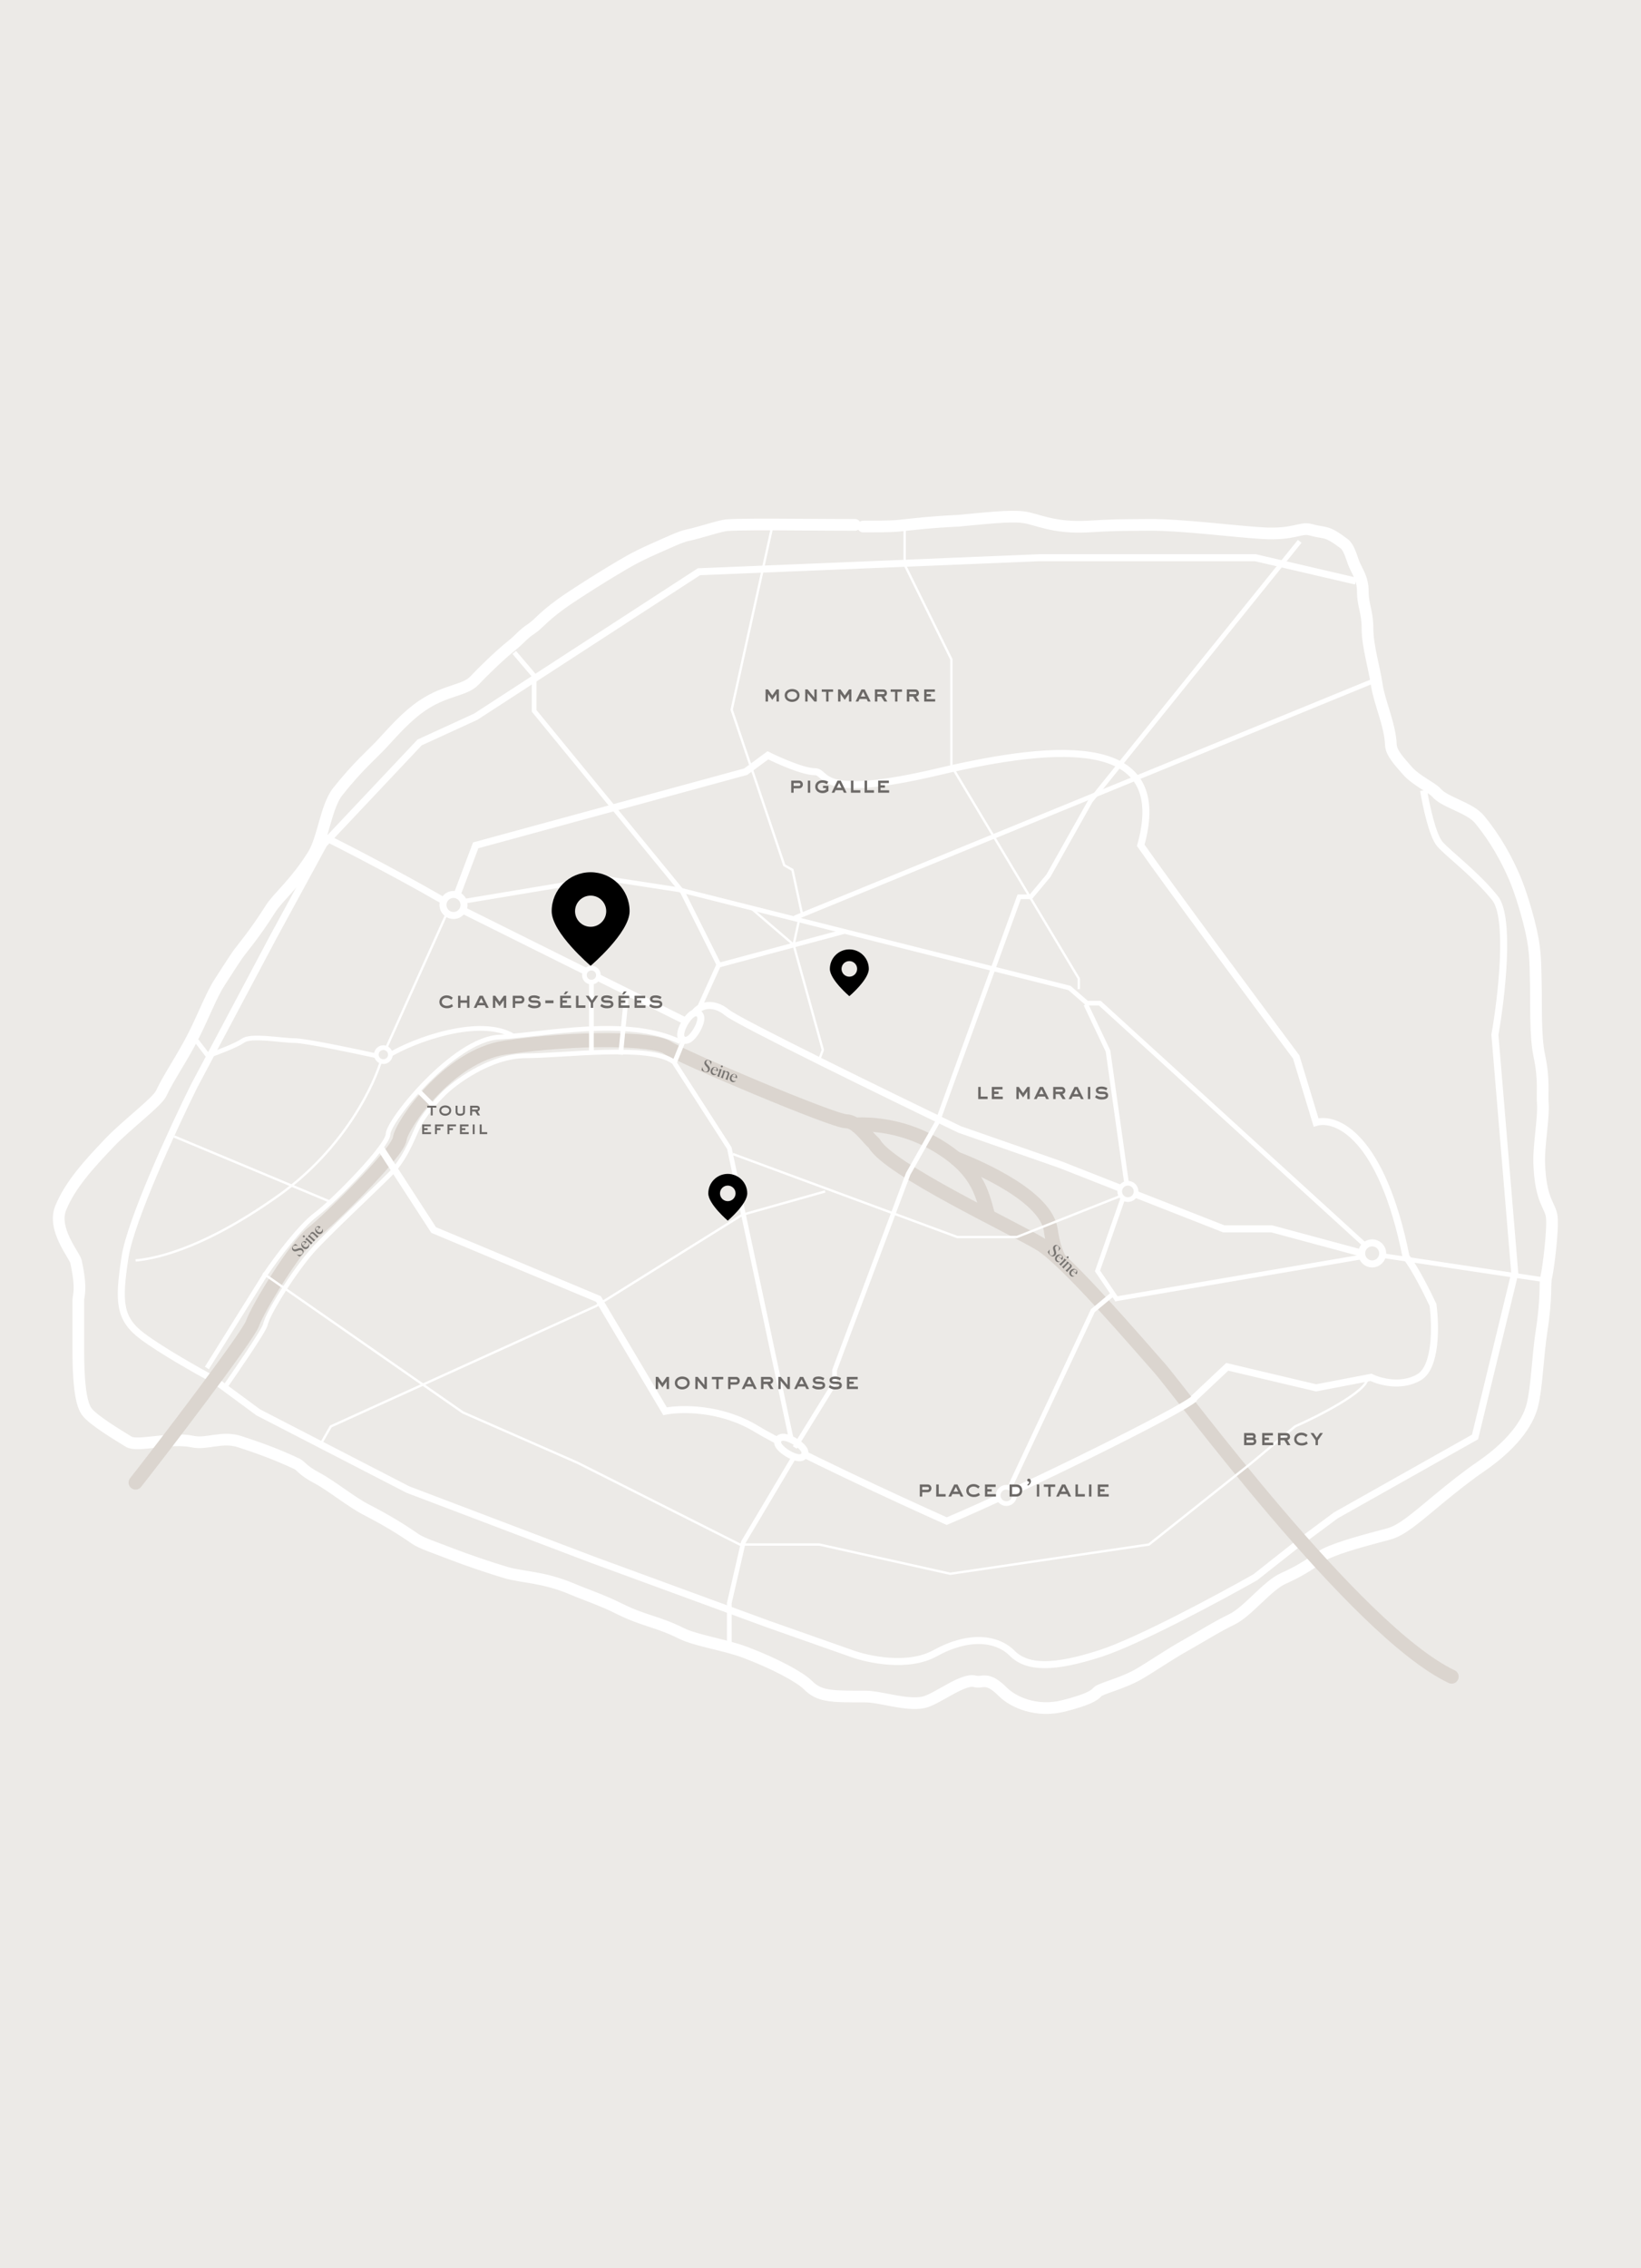 <svg width="702" height="970" viewBox="0 0 702 970" fill="none" xmlns="http://www.w3.org/2000/svg">
<rect x="0" y="0" width="702" height="970" fill="#333333" stroke="none"/>
<g clip-path="url(#clip0_8_152)">
<rect width="702" height="970" fill="white"></rect>
<path d="M0 0H702V970H0V0Z" fill="#ECEAE7"></path>
<path d="M193 386.5L163.5 452C160.5 463.333 147.5 491 119.5 511C84.5 536 63.5 538.5 58 539" stroke="white"></path>
<path d="M137.5 617L141.5 610L255 558.5L317.5 519.5L353 509.5" stroke="white"></path>
<path d="M365.745 224.459C365.281 224.459 355.294 224.459 340.175 224.343C328.966 224.257 316.314 224.22 311.134 224.575C307.977 224.792 299.701 227.723 294.014 228.912C291.027 229.536 286.07 231.943 280.665 234.296C275.036 236.746 270.801 238.991 269.165 239.926C267.17 241.067 257.746 246.446 244.277 255.343C232.594 263.061 230.717 266.646 227.316 268.879C223.564 271.343 222.401 273.299 219 276C213.747 280.172 206.165 287.606 203 291C198.907 295.389 190.822 294.952 181 301.5C173.742 306.339 168.152 312.993 163 318.5C159.274 322.483 153.049 327.732 144.5 338.5C139.479 344.824 138.206 358.73 134 365.5C126.366 377.787 118.877 383.641 115.733 388.645C108.778 399.716 103.251 405.933 101.5 408.5C98.876 412.346 96.219 416.617 94 420C90.599 425.184 87.322 433.849 83 442.5C78.246 452.016 71.926 461.057 69 467.5C67.31 471.221 54.023 481.129 47 488.5C37.952 497.997 30.115 506.565 26 516.5C22.205 525.663 31.916 536.82 32.5 539.5C35.131 551.579 33.5 554 33.5 556C33.5 566.877 33.5 569 33.5 577C33.5 588.924 34.183 599.399 37 603.5C39.608 607.296 51.234 614.144 55 616.5C58.843 618.904 72.734 614.376 82.5 616.5C88.392 617.782 95.002 614.049 102.5 616.5C109.651 618.838 117.867 621.664 127 626C128.876 626.891 129.339 628.747 135.5 632C141.661 635.253 150.057 642.156 156.5 645.5C165.646 650.248 171.437 653.787 177.5 658C180.335 659.97 185.734 661.68 193 664.5C200.266 667.32 210.782 670.826 216.5 672.5C223.511 674.552 232.503 674.335 244.685 679.49C251.153 682.228 257.388 684.196 264.878 687.937C275.501 693.244 281.224 693.359 291.5 698.5C297.649 701.577 310.215 703.391 318.5 706.5C331.795 711.489 342.329 717.329 345.5 720.5C350.5 725.5 355.152 725.525 370 725.5C376.789 725.489 387.509 729.523 395 728C400.58 726.866 411.848 717.597 417 719C420.456 719.941 422.085 716.585 429 723.5C433.5 728 443.518 732.429 455 729.5C464.354 727.114 467.981 725.378 469.5 723.5C470.602 722.138 480.139 719.956 487 716C492.864 712.618 499.407 707.976 507 703.71C514.593 699.444 520.209 695.788 527 692.5C533.791 689.212 542.125 678.077 549 675C559.945 670.101 563.856 666.016 567 664.5C573.437 661.397 584.396 658.574 594 656C599.624 654.493 605.214 649.539 615.5 641C620.738 636.652 627.806 631.038 633 627.5C649.611 616.186 654.199 606.166 655.5 601C657.506 593.037 657.731 580.503 659.5 569C661.791 554.104 660.681 549.158 661.5 546C662.249 543.111 664.426 526.232 663.842 520.5C663.325 515.425 658.915 513.757 658.447 497C658.245 489.747 660.464 477.5 660 472C659.617 467.459 660.726 461.969 658.5 451.5C656.652 442.81 657.236 428.598 657 420C656.745 410.697 657 405.5 654 394C652.475 388.153 650.144 380.399 647.573 374.55C642.253 362.447 636.633 354.963 633 350.5C628.751 345.281 618.175 343.252 614.5 339C612.532 336.723 605.756 333.84 602 329.5C599 326.034 595.127 322.108 595 318.5C594.706 310.128 590 300 589 293C587.989 285.922 585 276.274 585 268.879C585 261.5 583 258.921 583 253C583 247.079 580.5 244.5 579 240.5C578.062 238 577 234 575 232.5C567 226.5 567.315 228.378 560.5 226.5C556.353 225.357 553.596 228.819 540 228C527.582 227.252 505.437 224.347 491.5 224.459C477.563 224.572 477.313 224.486 465.5 225.163C450.49 226.022 443.374 221.885 437.881 221.182C431.737 220.395 421.612 221.639 409.905 222.694C397.178 223.285 390.63 224.22 383.385 224.924C379.39 225.163 374.748 225.163 369.262 225.163" stroke="white" stroke-width="5" stroke-linecap="round"></path>
<path d="M137 357C161 369 181.333 380.333 188.5 384.5L295 437.5C297.278 429 305 428 311 433C315.8 437 379.333 468 410.5 483L453.5 498L484 510L523.5 525.5H544L588.5 537.5" stroke="white" stroke-width="3"></path>
<path d="M193.5 388L203.5 361.5L319 330L328.5 323C333.167 325.333 343.7 330 348.5 330C354.5 330 348.5 342.5 401.5 330C454.5 317.5 501 315 488 361.5C500 378.7 537.333 429 554.5 452L563 480C571.5 477.5 591.1 485.5 601.5 537.5C605.1 541.9 610.667 553 613 558C614.167 566.5 614.6 584.6 607 589C599.4 593.4 590.167 590.833 586.5 589L563 593.5L525 584.5L508 600.5" stroke="white" stroke-width="3"></path>
<path d="M589.5 537.5L470.5 429H465L457.5 422.5L290.5 380.5L258 375.5L195 386" stroke="white" stroke-width="2"></path>
<path d="M556 231.5L466.5 342.5L448.5 374.5L441 383.5H436L401.5 478.5" stroke="white" stroke-width="2"></path>
<path d="M220 279L228.5 289V304L292 381.5L307.5 412.5L292.5 445.5" stroke="white" stroke-width="2"></path>
<path d="M580 248.5L537 238.5H444.5L299 244.5L203.5 306.5L179.5 317.5L138.5 361L117 400.5L83 464.5C74.167 482.333 55.9 521.9 53.5 537.5C50.5 557 51 564 61 571.5C69 577.5 84.667 586.333 91.5 590L110.5 604L174.5 637L253.5 667L328.5 694.5L364 707C371.167 709.667 388.4 713.4 400 707C414.5 699 426.5 700.5 433 707C439.5 713.5 451 713.5 471 707C487 701.8 521.667 683.167 537 674.5L556 659.5L571.5 648L631 614.5L648 544.5L639.5 442.5C642.333 426.5 646.3 392.4 639.5 384C631 373.5 620 365.5 616 361C612.8 357.4 610 344.167 609 338" stroke="white" stroke-width="3"></path>
<path d="M74.5 486L141.5 514" stroke="white"></path>
<path d="M88.5 585L113.5 545C118.667 537.333 128.6 524.3 135 519.5C143 513.5 166 490 166 485C166 479.5 194 444.5 213.5 443.5C233 442.5 268 434.5 291 445.5" stroke="white" stroke-width="2"></path>
<path d="M330.5 224.5L313 303.5L335.5 370L339 372L343 390.5" stroke="white"></path>
<path d="M387 225.5V241.5L407 282V327.5L461.5 418.5V423" stroke="white"></path>
<path d="M58 634C68.667 620.5 106 571.6 108 566C110.5 559 126.5 533 133.5 527.5C140.5 522 170.25 493 171 487C171.75 481 192 451.484 216 448C247 443.5 279.5 444 285.5 448C291.5 452 356.41 479.5 362 479.5C366.5 479.5 370.833 486.167 374 489C380 500 433.5 525 445 532C456.5 539 487.5 575.5 496 585C504.5 594.5 580 697.5 621 717" stroke="#DBD5CF" stroke-width="6" stroke-linecap="round" stroke-linejoin="round"></path>
<path d="M364.5 481C370.167 480.5 384.7 480.6 399.5 489C418 499.5 420 510 422.5 519" stroke="#DBD5CF" stroke-width="6" stroke-linejoin="round"></path>
<path d="M408 495C420.333 499.667 447.5 512 449.5 526C450.143 530.5 451.5 536 453.5 539" stroke="#DBD5CF" stroke-width="6" stroke-linejoin="round"></path>
<path d="M96 593.5C99.5 588.5 113 569 113.5 566.5C114.5 561.5 126 543.5 133.5 535C139.5 528.2 160 509 166.5 502.5C173 496 176 488 178.5 482.5C181 477 186.5 471 190 467.5C193.5 464 209 451.5 225 451.5C241 451.5 278 446.5 288 454" stroke="white" stroke-width="2"></path>
<path d="M112.5 544.5L198 604L247 625.5L316.5 660.5H350.5L406.5 673L491.5 660.5L535.5 625.5L554 610C564.167 605.5 584.6 595.1 585 589.5" stroke="white"></path>
<path d="M84 445L89 451.5C92.833 450.167 101.2 447 104 445C107.5 442.5 120.5 445 126 445C130.4 445 151.167 449.333 161 451.5" stroke="white" stroke-width="2"></path>
<path d="M166 451.5C177.333 444.5 205.5 434.6 219.5 443" stroke="white" stroke-width="2"></path>
<path d="M253 418V450" stroke="white" stroke-width="2"></path>
<path d="M268 425.5L265.5 451" stroke="white" stroke-width="2"></path>
<path d="M313.5 493.5L409.5 529H435L480.5 511" stroke="white"></path>
<path d="M662 547.5L588.5 536.5L477 555.5" stroke="white" stroke-width="2"></path>
<path d="M178.5 466L186 473.5" stroke="white" stroke-width="2"></path>
<path d="M464.5 429.5L474 449.5L482.5 510M480.5 512L469.5 543.5L478 556" stroke="white" stroke-width="2"></path>
<path d="M432 636L467.5 560.5L476.5 553" stroke="white" stroke-width="2"></path>
<path d="M312 706.5V685.5L318 659.5L340 622.5L312 491L288.5 454.5L295 438.5" stroke="white" stroke-width="2"></path>
<path d="M162.5 490.5L185.5 526L256 555.5L284.5 603.5C291.167 602.167 308.3 601.8 323.5 611C338.7 620.2 384.167 641.167 405 650.5C436.667 637.167 506 603 511 598" stroke="white" stroke-width="3"></path>
<circle cx="194" cy="387" r="4.5" fill="#ECEAE7" stroke="white" stroke-width="3"></circle>
<circle cx="587" cy="536" r="4.5" fill="#ECEAE7" stroke="white" stroke-width="3"></circle>
<path d="M332.933 615.644C333.416 614.844 334.255 614.662 334.745 614.626C335.282 614.586 335.856 614.676 336.392 614.814C337.484 615.094 338.777 615.664 340.049 616.431C341.32 617.197 342.429 618.074 343.186 618.909C343.558 619.319 343.906 619.785 344.122 620.278C344.318 620.728 344.549 621.556 344.067 622.356C343.584 623.156 342.745 623.338 342.255 623.374C341.718 623.414 341.144 623.324 340.608 623.186C339.516 622.906 338.223 622.336 336.951 621.569C335.68 620.803 334.571 619.926 333.814 619.091C333.442 618.681 333.094 618.215 332.878 617.722C332.682 617.272 332.451 616.444 332.933 615.644Z" fill="#ECEAE7" stroke="white" stroke-width="3"></path>
<path d="M298.75 433.371C299.559 433.838 299.757 434.674 299.803 435.163C299.853 435.699 299.773 436.274 299.646 436.813C299.387 437.91 298.84 439.214 298.098 440.5C297.356 441.786 296.5 442.911 295.679 443.684C295.276 444.064 294.818 444.42 294.328 444.645C293.882 444.85 293.059 445.096 292.25 444.629C291.441 444.162 291.243 443.326 291.197 442.837C291.147 442.301 291.227 441.726 291.354 441.187C291.613 440.09 292.16 438.786 292.902 437.5C293.644 436.214 294.5 435.089 295.321 434.316C295.724 433.937 296.183 433.58 296.672 433.355C297.118 433.15 297.941 432.904 298.75 433.371Z" fill="#ECEAE7" stroke="white" stroke-width="3"></path>
<circle cx="164" cy="451" r="3" fill="#ECEAE7" stroke="white" stroke-width="2"></circle>
<circle cx="253" cy="417" r="3" fill="#ECEAE7" stroke="white" stroke-width="2"></circle>
<circle cx="430.5" cy="639.5" r="3.5" fill="#ECEAE7" stroke="white" stroke-width="2"></circle>
<circle cx="482.5" cy="509.5" r="3.5" fill="#ECEAE7" stroke="white" stroke-width="2"></circle>
<path d="M340 619L357 591.5V586L388.5 502L401.5 479" stroke="white" stroke-width="2"></path>
<path d="M588 291L340 392.5" stroke="white" stroke-width="2"></path>
<path d="M306.5 413L361.5 398.263" stroke="white" stroke-width="2"></path>
<path d="M322 389L339.5 404L342 392.621" stroke="white" stroke-linecap="round" stroke-linejoin="round"></path>
<path d="M339.5 404L352 449L350.5 453" stroke="white" stroke-linecap="round" stroke-linejoin="round"></path>
<path d="M304.392 454.003L304.089 455.242L304.023 455.24C303.93 454.103 303.578 453.64 303.124 453.474C302.677 453.311 302.302 453.502 302.139 453.95C301.911 454.574 302.37 455.032 302.85 455.535C303.379 456.086 303.93 456.681 303.599 457.589C303.24 458.575 302.299 458.702 301.365 458.362C300.925 458.201 300.478 457.934 300.104 457.611L300.416 456.347L300.476 456.346C300.644 457.48 300.999 458.079 301.598 458.297C302.196 458.515 302.639 458.2 302.814 457.72C303.041 457.095 302.676 456.604 302.233 456.145C301.671 455.56 301.1 454.979 301.412 454.124C301.743 453.217 302.6 453.134 303.389 453.422C303.777 453.563 304.123 453.779 304.392 454.003ZM306.65 459.185C306.282 459.662 305.677 459.933 304.993 459.683C304.111 459.362 303.767 458.447 304.1 457.533C304.486 456.474 305.524 456.1 306.247 456.363C307.017 456.644 307.286 457.539 307.036 458.104L304.925 457.334L304.879 457.459C304.541 458.386 304.841 458.995 305.532 459.247C305.933 459.393 306.293 459.345 306.62 459.144L306.65 459.185ZM306.178 456.472C305.678 456.29 305.247 456.654 304.976 457.234L306.416 457.721L306.442 457.649C306.679 456.998 306.586 456.621 306.178 456.472ZM309.183 456.196C309.104 456.413 308.862 456.526 308.645 456.447C308.428 456.368 308.315 456.126 308.394 455.909C308.473 455.692 308.718 455.572 308.935 455.651C309.152 455.731 309.262 455.979 309.183 456.196ZM306.764 460.217L306.769 460.204C306.993 459.876 307.172 459.569 307.38 458.996L307.654 458.247C307.807 457.826 307.76 457.525 307.667 457.29L307.684 457.244L308.764 457.243L308.04 459.23C307.834 459.795 307.723 460.142 307.723 460.552L307.718 460.565L306.764 460.217ZM309.283 461.12L309.278 461.134L308.325 460.786L308.33 460.773C308.586 460.457 308.73 460.144 308.941 459.565L309.224 458.789C309.382 458.355 309.333 458.061 309.24 457.826L309.244 457.813L310.299 457.802L310.069 458.434L310.092 458.45C310.5 458.211 310.911 458.063 311.372 458.231C311.97 458.449 312.165 458.937 311.952 459.522L311.587 460.522C311.372 461.114 311.27 461.435 311.276 461.847L311.271 461.86L310.318 461.512L310.322 461.499C310.573 461.18 310.726 460.841 310.927 460.289L311.239 459.434C311.375 459.059 311.331 458.67 310.89 458.51C310.614 458.409 310.312 458.441 310.047 458.575L309.601 459.798C309.393 460.37 309.284 460.711 309.283 461.12ZM314.839 462.169C314.471 462.646 313.866 462.917 313.182 462.668C312.3 462.346 311.956 461.431 312.289 460.517C312.675 459.458 313.713 459.084 314.436 459.348C315.206 459.628 315.475 460.523 315.225 461.088L313.114 460.318L313.068 460.443C312.73 461.371 313.03 461.979 313.721 462.231C314.122 462.377 314.482 462.329 314.809 462.128L314.839 462.169ZM314.367 459.456C313.867 459.274 313.436 459.639 313.165 460.218L314.604 460.705L314.631 460.633C314.868 459.982 314.775 459.605 314.367 459.456Z" fill="#777471"></path>
<path d="M453.626 533.946L452.827 534.939L452.768 534.91C453.166 533.841 453.043 533.272 452.702 532.93C452.366 532.592 451.945 532.606 451.608 532.942C451.137 533.412 451.359 534.021 451.58 534.68C451.826 535.403 452.073 536.175 451.388 536.857C450.645 537.598 449.739 537.315 449.038 536.611C448.707 536.278 448.415 535.847 448.213 535.397L449.032 534.383L449.086 534.408C448.757 535.506 448.826 536.199 449.275 536.651C449.725 537.102 450.26 537.004 450.622 536.643C451.093 536.174 450.97 535.575 450.763 534.97C450.502 534.203 450.231 533.435 450.876 532.793C451.56 532.111 452.371 532.399 452.964 532.994C453.256 533.287 453.478 533.629 453.626 533.946ZM453.475 539.596C452.94 539.872 452.277 539.861 451.763 539.345C451.101 538.681 451.177 537.706 451.866 537.019C452.664 536.224 453.763 536.324 454.306 536.87C454.884 537.45 454.749 538.375 454.283 538.78L452.697 537.189L452.603 537.283C451.904 537.979 451.917 538.657 452.436 539.178C452.738 539.481 453.084 539.59 453.465 539.546L453.475 539.596ZM454.197 536.939C453.822 536.562 453.277 536.71 452.786 537.12L453.883 538.171L453.938 538.117C454.429 537.627 454.504 537.246 454.197 536.939ZM457.036 537.963C456.872 538.126 456.605 538.126 456.442 537.962C456.279 537.798 456.279 537.531 456.443 537.368C456.607 537.205 456.879 537.201 457.042 537.364C457.205 537.528 457.2 537.8 457.036 537.963ZM453.141 540.58L453.151 540.57C453.493 540.367 453.785 540.165 454.217 539.735L454.782 539.172C455.099 538.856 455.184 538.564 455.199 538.311L455.234 538.277L456.213 538.734L454.716 540.226C454.289 540.651 454.041 540.918 453.867 541.289L453.857 541.299L453.141 540.58ZM455.04 542.465L455.03 542.475L454.313 541.756L454.323 541.746C454.69 541.569 454.953 541.347 455.389 540.912L455.974 540.329C456.301 540.003 456.381 539.716 456.396 539.463L456.406 539.453L457.366 539.891L456.89 540.365L456.905 540.39C457.375 540.346 457.81 540.386 458.156 540.733C458.606 541.185 458.575 541.709 458.134 542.149L457.38 542.9C456.934 543.345 456.706 543.592 456.537 543.968L456.527 543.978L455.811 543.259L455.821 543.249C456.182 543.066 456.465 542.824 456.881 542.409L457.526 541.767C457.808 541.485 457.933 541.114 457.602 540.782C457.394 540.574 457.107 540.474 456.81 540.484L455.888 541.403C455.457 541.833 455.214 542.094 455.04 542.465ZM459.627 545.77C459.092 546.046 458.429 546.035 457.915 545.519C457.253 544.855 457.329 543.88 458.018 543.193C458.816 542.397 459.915 542.498 460.458 543.044C461.037 543.624 460.901 544.549 460.435 544.954L458.849 543.363L458.755 543.456C458.056 544.153 458.069 544.831 458.588 545.352C458.89 545.654 459.236 545.764 459.617 545.72L459.627 545.77ZM460.349 543.113C459.974 542.736 459.429 542.883 458.938 543.293L460.035 544.345L460.09 544.29C460.581 543.801 460.656 543.42 460.349 543.113Z" fill="#777471"></path>
<path d="M126.392 531.989L127.418 532.746L127.391 532.806C126.307 532.453 125.743 532.6 125.415 532.955C125.093 533.305 125.124 533.724 125.474 534.047C125.963 534.498 126.562 534.251 127.211 534.002C127.923 533.726 128.685 533.448 129.395 534.103C130.167 534.815 129.921 535.731 129.247 536.462C128.929 536.806 128.51 537.115 128.068 537.336L127.022 536.561L127.044 536.506C128.155 536.788 128.845 536.691 129.277 536.223C129.709 535.755 129.589 535.224 129.213 534.878C128.724 534.427 128.131 534.575 127.536 534.807C126.78 535.099 126.024 535.402 125.355 534.785C124.645 534.13 124.9 533.307 125.469 532.69C125.749 532.387 126.082 532.15 126.392 531.989ZM132.043 531.903C132.342 532.426 132.359 533.089 131.865 533.624C131.229 534.314 130.251 534.279 129.536 533.619C128.708 532.855 128.763 531.753 129.285 531.187C129.84 530.585 130.771 530.681 131.195 531.13L129.671 532.781L129.769 532.871C130.494 533.541 131.171 533.499 131.67 532.959C131.959 532.645 132.054 532.294 131.994 531.915L132.043 531.903ZM129.359 531.293C128.998 531.684 129.168 532.222 129.598 532.695L130.603 531.555L130.546 531.503C130.037 531.033 129.653 530.974 129.359 531.293ZM130.263 528.414C130.433 528.57 130.443 528.837 130.287 529.007C130.13 529.177 129.863 529.188 129.693 529.031C129.524 528.874 129.508 528.603 129.664 528.433C129.821 528.263 130.093 528.257 130.263 528.414ZM133.04 532.196L133.03 532.186C132.814 531.853 132.599 531.569 132.152 531.156L131.565 530.615C131.236 530.311 130.941 530.239 130.688 530.234L130.652 530.201L131.067 529.204L132.621 530.637C133.064 531.045 133.341 531.282 133.718 531.44L133.729 531.45L133.04 532.196ZM134.845 530.219L134.855 530.229L134.167 530.975L134.157 530.965C133.964 530.607 133.731 530.353 133.278 529.936L132.671 529.375C132.331 529.062 132.041 528.995 131.789 528.99L131.778 528.98L132.175 528.003L132.669 528.459L132.693 528.443C132.63 527.975 132.652 527.538 132.984 527.178C133.416 526.71 133.941 526.719 134.399 527.141L135.181 527.863C135.644 528.29 135.901 528.508 136.283 528.661L136.294 528.67L135.605 529.416L135.595 529.407C135.397 529.053 135.144 528.781 134.712 528.382L134.043 527.765C133.75 527.494 133.374 527.386 133.056 527.73C132.856 527.946 132.769 528.237 132.791 528.533L133.748 529.416C134.195 529.829 134.467 530.061 134.845 530.219ZM137.954 525.498C138.252 526.021 138.269 526.684 137.775 527.219C137.139 527.908 136.162 527.873 135.447 527.213C134.619 526.449 134.673 525.347 135.196 524.781C135.751 524.179 136.681 524.276 137.106 524.724L135.582 526.376L135.679 526.466C136.405 527.135 137.082 527.093 137.58 526.553C137.87 526.239 137.965 525.889 137.905 525.51L137.954 525.498ZM135.269 524.887C134.908 525.278 135.079 525.816 135.509 526.29L136.513 525.149L136.457 525.097C135.947 524.627 135.564 524.568 135.269 524.887Z" fill="#777471"></path>
<path d="M185.106 477H184.282V473.68H182.778V472.856H186.666V473.68H185.106V477ZM190.468 477.136C189.164 477.136 187.932 476.312 187.932 474.912C187.932 473.512 189.188 472.72 190.476 472.72C191.78 472.72 193.028 473.456 193.028 474.888C193.028 476.296 191.78 477.136 190.468 477.136ZM190.492 476.288C191.308 476.288 192.188 475.8 192.188 474.896C192.188 473.968 191.292 473.568 190.484 473.568C189.652 473.568 188.772 473.984 188.772 474.928C188.772 475.864 189.668 476.288 190.492 476.288ZM196.855 477.136C195.703 477.136 194.903 476.6 194.903 475.376V472.856H195.727V475.376C195.727 476.224 196.271 476.296 196.975 476.296C197.231 476.296 197.551 476.24 197.775 476.112C198.007 475.984 198.087 475.824 198.087 475.376V472.856H198.903V475.376C198.903 475.808 198.871 476.128 198.591 476.48C198.191 476.976 197.463 477.136 196.855 477.136ZM201.961 477H201.121V472.856H203.953C204.265 472.856 204.489 472.896 204.745 473.08C205.073 473.312 205.257 473.704 205.257 474.104C205.257 474.728 204.905 475.12 204.329 475.304L205.377 477H204.329L203.281 475.304H201.961V477ZM201.961 473.688V474.48H203.953C204.201 474.48 204.417 474.344 204.417 474.08C204.417 473.712 204.097 473.688 203.809 473.688H201.961ZM184.371 485H180.611V480.856H184.275V481.688H181.427V482.448H182.931V483.272H181.427V484.168H184.371V485ZM186.903 485H186.087V480.856H189.751V481.688H186.903V482.448H188.407V483.272H186.903V485ZM192.239 485H191.423V480.856H195.087V481.688H192.239V482.448H193.743V483.272H192.239V485ZM200.519 485H196.759V480.856H200.423V481.688H197.575V482.448H199.079V483.272H197.575V484.168H200.519V485ZM203.052 485H202.236V480.856H203.052V485ZM208.419 485H205.203V480.856H206.059V484.152H208.419V485Z" fill="#6C6967"></path>
<path d="M394.5 640H393.48V634.82H396.77C397.25 634.82 397.53 634.87 397.9 635.19C398.26 635.5 398.46 635.98 398.46 636.46C398.46 636.9 398.3 637.34 398 637.66C397.59 638.11 397.16 638.13 396.59 638.13H394.5V640ZM394.5 635.86V637.1H396.59C397.08 637.1 397.41 637.01 397.41 636.45C397.41 635.94 397.01 635.86 396.59 635.86H394.5ZM404.531 640H400.511V634.82H401.581V638.94H404.531V640ZM406.885 640H405.705L408.215 634.82H409.595L412.135 640H410.955L410.435 638.91H407.405L406.885 640ZM408.915 635.83L407.915 637.88H409.915L408.915 635.83ZM416.55 640.17C414.92 640.17 413.36 639.26 413.36 637.47C413.36 635.74 414.8 634.65 416.45 634.65C417.57 634.65 418.22 635 419.1 635.65L418.49 636.56C417.87 636.02 417.27 635.71 416.43 635.71C415.45 635.71 414.4 636.36 414.4 637.43C414.4 638.54 415.49 639.13 416.48 639.13C417.45 639.13 417.92 638.92 418.72 638.4L419.19 639.36C418.22 639.97 417.71 640.17 416.55 640.17ZM426.053 640H421.353V634.82H425.933V635.86H422.373V636.81H424.253V637.84H422.373V638.96H426.053V640ZM434.679 640H431.869V634.82H434.679C436.249 634.82 437.299 635.71 437.299 637.37C437.299 638.98 436.259 640 434.679 640ZM432.949 635.86V638.96H434.679C435.669 638.96 436.249 638.38 436.249 637.39C436.249 636.38 435.669 635.86 434.679 635.86H432.949ZM439.777 635.27C439.647 635.27 439.537 635.18 439.537 635.01C439.537 634.87 439.607 634.79 439.687 634.73C439.967 634.56 440.267 634.21 440.267 633.87C440.267 633.72 440.207 633.61 440.067 633.61C439.677 633.61 439.437 633.33 439.437 632.92C439.437 632.58 439.767 632.31 440.087 632.31C440.677 632.31 441.007 632.9 441.007 633.44C441.007 634.3 440.437 634.82 440.077 635.12C440.017 635.16 439.827 635.27 439.777 635.27ZM444.58 640H443.56V634.82H444.58V640ZM449.456 640H448.426V635.85H446.546V634.82H451.406V635.85H449.456V640ZM452.978 640H451.798L454.308 634.82H455.688L458.228 640H457.048L456.528 638.91H453.498L452.978 640ZM455.008 635.83L454.008 637.88H456.008L455.008 635.83ZM464.082 640H460.062V634.82H461.132V638.94H464.082V640ZM466.894 640H465.874V634.82H466.894V640ZM474.314 640H469.614V634.82H474.194V635.86H470.634V636.81H472.514V637.84H470.634V638.96H474.314V640Z" fill="#6C6967"></path>
<path d="M281.54 594H280.51V588.82H281.55L283.37 591.42L285.18 588.82H286.21V594H285.18V590.7L283.37 593.3L281.54 590.7V594ZM291.841 594.17C290.211 594.17 288.671 593.14 288.671 591.39C288.671 589.64 290.241 588.65 291.851 588.65C293.481 588.65 295.041 589.57 295.041 591.36C295.041 593.12 293.481 594.17 291.841 594.17ZM291.871 593.11C292.891 593.11 293.991 592.5 293.991 591.37C293.991 590.21 292.871 589.71 291.861 589.71C290.821 589.71 289.721 590.23 289.721 591.41C289.721 592.58 290.841 593.11 291.871 593.11ZM298.484 594H297.454V588.82H298.484L301.364 592.32V588.82H302.394V594H301.364L298.484 590.49V594ZM307.443 594H306.413V589.85H304.533V588.82H309.393V589.85H307.443V594ZM312.506 594H311.486V588.82H314.776C315.256 588.82 315.536 588.87 315.906 589.19C316.266 589.5 316.466 589.98 316.466 590.46C316.466 590.9 316.306 591.34 316.006 591.66C315.596 592.11 315.166 592.13 314.596 592.13H312.506V594ZM312.506 589.86V591.1H314.596C315.086 591.1 315.416 591.01 315.416 590.45C315.416 589.94 315.016 589.86 314.596 589.86H312.506ZM318.484 594H317.304L319.814 588.82H321.194L323.734 594H322.554L322.034 592.91H319.004L318.484 594ZM320.514 589.83L319.514 591.88H321.514L320.514 589.83ZM326.607 594H325.557V588.82H329.097C329.487 588.82 329.767 588.87 330.087 589.1C330.497 589.39 330.727 589.88 330.727 590.38C330.727 591.16 330.287 591.65 329.567 591.88L330.877 594H329.567L328.257 591.88H326.607V594ZM326.607 589.86V590.85H329.097C329.407 590.85 329.677 590.68 329.677 590.35C329.677 589.89 329.277 589.86 328.917 589.86H326.607ZM333.991 594H332.961V588.82H333.991L336.871 592.32V588.82H337.901V594H336.871L333.991 590.49V594ZM340.877 594H339.697L342.207 588.82H343.587L346.127 594H344.947L344.427 592.91H341.397L340.877 594ZM342.907 589.83L341.907 591.88H343.907L342.907 589.83ZM350.303 594.18C349.013 594.18 348.453 594 347.393 593.26L347.873 592.33C348.893 592.97 349.433 593.13 350.643 593.13C351.093 593.13 351.943 592.99 351.943 592.39C351.943 591.97 351.493 591.89 351.163 591.87C350.643 591.84 350.133 591.85 349.613 591.83C348.663 591.79 347.723 591.32 347.723 590.24C347.723 588.94 349.113 588.65 350.153 588.65C351.113 588.65 351.813 588.88 352.653 589.33L352.183 590.25C351.443 589.86 350.743 589.68 349.903 589.68C349.533 589.68 348.763 589.78 348.763 590.28C348.763 590.7 349.373 590.77 349.683 590.78C350.133 590.8 350.583 590.79 351.033 590.81C352.073 590.85 352.993 591.26 352.993 592.44C352.993 593.88 351.443 594.18 350.303 594.18ZM357.442 594.18C356.152 594.18 355.592 594 354.532 593.26L355.012 592.33C356.032 592.97 356.572 593.13 357.782 593.13C358.232 593.13 359.082 592.99 359.082 592.39C359.082 591.97 358.632 591.89 358.302 591.87C357.782 591.84 357.272 591.85 356.752 591.83C355.802 591.79 354.862 591.32 354.862 590.24C354.862 588.94 356.252 588.65 357.292 588.65C358.252 588.65 358.952 588.88 359.792 589.33L359.322 590.25C358.582 589.86 357.882 589.68 357.042 589.68C356.672 589.68 355.902 589.78 355.902 590.28C355.902 590.7 356.512 590.77 356.822 590.78C357.272 590.8 357.722 590.79 358.172 590.81C359.212 590.85 360.132 591.26 360.132 592.44C360.132 593.88 358.582 594.18 357.442 594.18ZM367.008 594H362.308V588.82H366.888V589.86H363.328V590.81H365.208V591.84H363.328V592.96H367.008V594Z" fill="#6C6967"></path>
<path d="M535.59 618H532.21V612.82H535.59C536.04 612.82 536.41 612.85 536.75 613.18C537.03 613.45 537.17 613.84 537.17 614.22C537.17 614.65 537.1 614.84 536.82 615.17C537.24 615.51 537.43 615.83 537.43 616.38C537.43 617.48 536.62 618 535.59 618ZM533.24 613.86V614.75H535.59C535.95 614.75 536.11 614.68 536.11 614.29C536.11 613.94 535.9 613.86 535.59 613.86H533.24ZM533.24 615.78V616.96H535.59C536.01 616.96 536.4 616.86 536.4 616.36C536.4 615.87 536 615.78 535.59 615.78H533.24ZM544.652 618H539.952V612.82H544.532V613.86H540.972V614.81H542.852V615.84H540.972V616.96H544.652V618ZM547.758 618H546.708V612.82H550.248C550.638 612.82 550.918 612.87 551.238 613.1C551.648 613.39 551.878 613.88 551.878 614.38C551.878 615.16 551.438 615.65 550.718 615.88L552.028 618H550.718L549.408 615.88H547.758V618ZM547.758 613.86V614.85H550.248C550.558 614.85 550.828 614.68 550.828 614.35C550.828 613.89 550.428 613.86 550.068 613.86H547.758ZM556.81 618.17C555.18 618.17 553.62 617.26 553.62 615.47C553.62 613.74 555.06 612.65 556.71 612.65C557.83 612.65 558.48 613 559.36 613.65L558.75 614.56C558.13 614.02 557.53 613.71 556.69 613.71C555.71 613.71 554.66 614.36 554.66 615.43C554.66 616.54 555.75 617.13 556.74 617.13C557.71 617.13 558.18 616.92 558.98 616.4L559.45 617.36C558.48 617.97 557.97 618.17 556.81 618.17ZM563.796 618H562.776V615.91L560.596 612.82H561.896L563.276 614.86L564.696 612.82H565.936L563.796 615.91V618Z" fill="#6C6967"></path>
<path d="M191.15 431.17C189.52 431.17 187.96 430.26 187.96 428.47C187.96 426.74 189.4 425.65 191.05 425.65C192.17 425.65 192.82 426 193.7 426.65L193.09 427.56C192.47 427.02 191.87 426.71 191.03 426.71C190.05 426.71 189 427.36 189 428.43C189 429.54 190.09 430.13 191.08 430.13C192.05 430.13 192.52 429.92 193.32 429.4L193.79 430.36C192.82 430.97 192.31 431.17 191.15 431.17ZM196.982 431H195.962V425.82H196.982V427.78H199.802V425.82H200.822V431H199.802V428.83H196.982V431ZM203.828 431H202.648L205.158 425.82H206.538L209.078 431H207.898L207.378 429.91H204.348L203.828 431ZM205.858 426.83L204.858 428.88H206.858L205.858 426.83ZM211.884 431H210.854V425.82H211.894L213.714 428.42L215.524 425.82H216.554V431H215.524V427.7L213.714 430.3L211.884 427.7V431ZM220.379 431H219.359V425.82H222.649C223.129 425.82 223.409 425.87 223.779 426.19C224.139 426.5 224.339 426.98 224.339 427.46C224.339 427.9 224.179 428.34 223.879 428.66C223.469 429.11 223.039 429.13 222.469 429.13H220.379V431ZM220.379 426.86V428.1H222.469C222.959 428.1 223.289 428.01 223.289 427.45C223.289 426.94 222.889 426.86 222.469 426.86H220.379ZM228.655 431.18C227.365 431.18 226.805 431 225.745 430.26L226.225 429.33C227.245 429.97 227.785 430.13 228.995 430.13C229.445 430.13 230.295 429.99 230.295 429.39C230.295 428.97 229.845 428.89 229.515 428.87C228.995 428.84 228.485 428.85 227.965 428.83C227.015 428.79 226.075 428.32 226.075 427.24C226.075 425.94 227.465 425.65 228.505 425.65C229.465 425.65 230.165 425.88 231.005 426.33L230.535 427.25C229.795 426.86 229.095 426.68 228.255 426.68C227.885 426.68 227.115 426.78 227.115 427.28C227.115 427.7 227.725 427.77 228.035 427.78C228.485 427.8 228.935 427.79 229.385 427.81C230.425 427.85 231.345 428.26 231.345 429.44C231.345 430.88 229.795 431.18 228.655 431.18ZM236.78 429H233.28V427.81H236.78V429ZM242.064 425.2H241.154L241.954 423.98H243.124L242.064 425.2ZM244.324 431H239.624V425.82H244.204V426.86H240.644V427.81H242.524V428.84H240.644V429.96H244.324V431ZM250.42 431H246.4V425.82H247.47V429.94H250.42V431ZM253.751 431H252.731V428.91L250.551 425.82H251.851L253.231 427.86L254.651 425.82H255.891L253.751 428.91V431ZM259.729 431.18C258.439 431.18 257.879 431 256.819 430.26L257.299 429.33C258.319 429.97 258.859 430.13 260.069 430.13C260.519 430.13 261.369 429.99 261.369 429.39C261.369 428.97 260.919 428.89 260.589 428.87C260.069 428.84 259.559 428.85 259.039 428.83C258.089 428.79 257.149 428.32 257.149 427.24C257.149 425.94 258.539 425.65 259.579 425.65C260.539 425.65 261.239 425.88 262.079 426.33L261.609 427.25C260.869 426.86 260.169 426.68 259.329 426.68C258.959 426.68 258.189 426.78 258.189 427.28C258.189 427.7 258.799 427.77 259.109 427.78C259.559 427.8 260.009 427.79 260.459 427.81C261.499 427.85 262.419 428.26 262.419 429.44C262.419 430.88 260.869 431.18 259.729 431.18ZM267.035 425.2H266.125L266.925 423.98H268.095L267.035 425.2ZM269.295 431H264.595V425.82H269.175V426.86H265.615V427.81H267.495V428.84H265.615V429.96H269.295V431ZM276.14 431H271.44V425.82H276.02V426.86H272.46V427.81H274.34V428.84H272.46V429.96H276.14V431ZM280.637 431.18C279.347 431.18 278.787 431 277.727 430.26L278.207 429.33C279.227 429.97 279.767 430.13 280.977 430.13C281.427 430.13 282.277 429.99 282.277 429.39C282.277 428.97 281.827 428.89 281.497 428.87C280.977 428.84 280.467 428.85 279.947 428.83C278.997 428.79 278.057 428.32 278.057 427.24C278.057 425.94 279.447 425.65 280.487 425.65C281.447 425.65 282.147 425.88 282.987 426.33L282.517 427.25C281.777 426.86 281.077 426.68 280.237 426.68C279.867 426.68 279.097 426.78 279.097 427.28C279.097 427.7 279.707 427.77 280.017 427.78C280.467 427.8 280.917 427.79 281.367 427.81C282.407 427.85 283.327 428.26 283.327 429.44C283.327 430.88 281.777 431.18 280.637 431.18Z" fill="#6C6967"></path>
<path d="M422.49 470H418.47V464.82H419.54V468.94H422.49V470ZM428.982 470H424.282V464.82H428.862V465.86H425.302V466.81H427.182V467.84H425.302V468.96H428.982V470ZM435.829 470H434.799V464.82H435.839L437.659 467.42L439.469 464.82H440.499V470H439.469V466.7L437.659 469.3L435.829 466.7V470ZM443.476 470H442.296L444.806 464.82H446.186L448.726 470H447.546L447.026 468.91H443.996L443.476 470ZM445.506 465.83L444.506 467.88H446.506L445.506 465.83ZM451.6 470H450.55V464.82H454.09C454.48 464.82 454.76 464.87 455.08 465.1C455.49 465.39 455.72 465.88 455.72 466.38C455.72 467.16 455.28 467.65 454.56 467.88L455.87 470H454.56L453.25 467.88H451.6V470ZM451.6 465.86V466.85H454.09C454.4 466.85 454.67 466.68 454.67 466.35C454.67 465.89 454.27 465.86 453.91 465.86H451.6ZM458.33 470H457.15L459.66 464.82H461.04L463.58 470H462.4L461.88 468.91H458.85L458.33 470ZM460.36 465.83L459.36 467.88H461.36L460.36 465.83ZM466.406 470H465.386V464.82H466.406V470ZM471.37 470.18C470.08 470.18 469.52 470 468.46 469.26L468.94 468.33C469.96 468.97 470.5 469.13 471.71 469.13C472.16 469.13 473.01 468.99 473.01 468.39C473.01 467.97 472.56 467.89 472.23 467.87C471.71 467.84 471.2 467.85 470.68 467.83C469.73 467.79 468.79 467.32 468.79 466.24C468.79 464.94 470.18 464.65 471.22 464.65C472.18 464.65 472.88 464.88 473.72 465.33L473.25 466.25C472.51 465.86 471.81 465.68 470.97 465.68C470.6 465.68 469.83 465.78 469.83 466.28C469.83 466.7 470.44 466.77 470.75 466.78C471.2 466.8 471.65 466.79 472.1 466.81C473.14 466.85 474.06 467.26 474.06 468.44C474.06 469.88 472.51 470.18 471.37 470.18Z" fill="#6C6967"></path>
<path d="M339.5 339H338.48V333.82H341.77C342.25 333.82 342.53 333.87 342.9 334.19C343.26 334.5 343.46 334.98 343.46 335.46C343.46 335.9 343.3 336.34 343 336.66C342.59 337.11 342.16 337.13 341.59 337.13H339.5V339ZM339.5 334.86V336.1H341.59C342.08 336.1 342.41 336.01 342.41 335.45C342.41 334.94 342.01 334.86 341.59 334.86H339.5ZM346.601 339H345.581V333.82H346.601V339ZM351.884 339.17C350.244 339.17 348.744 338.18 348.744 336.41C348.744 334.66 350.234 333.65 351.864 333.65C352.724 333.65 353.574 333.86 354.304 334.31L353.694 335.35C353.114 334.95 352.534 334.7 351.814 334.7C350.794 334.7 349.794 335.28 349.794 336.4C349.794 337.52 350.734 338.11 351.764 338.11C352.424 338.11 352.784 337.96 353.344 337.64V337.02H352.074V336.05H354.404V338.23C353.604 338.88 352.924 339.17 351.884 339.17ZM356.934 339H355.754L358.264 333.82H359.644L362.184 339H361.004L360.484 337.91H357.454L356.934 339ZM358.964 334.83L357.964 336.88H359.964L358.964 334.83ZM368.037 339H364.017V333.82H365.087V337.94H368.037V339ZM373.877 339H369.857V333.82H370.927V337.94H373.877V339ZM380.369 339H375.669V333.82H380.249V334.86H376.689V335.81H378.569V336.84H376.689V337.96H380.369V339Z" fill="#6C6967"></path>
<path d="M328.54 300H327.51V294.82H328.55L330.37 297.42L332.18 294.82H333.21V300H332.18V296.7L330.37 299.3L328.54 296.7V300ZM338.841 300.17C337.211 300.17 335.671 299.14 335.671 297.39C335.671 295.64 337.241 294.65 338.851 294.65C340.481 294.65 342.041 295.57 342.041 297.36C342.041 299.12 340.481 300.17 338.841 300.17ZM338.871 299.11C339.891 299.11 340.991 298.5 340.991 297.37C340.991 296.21 339.871 295.71 338.861 295.71C337.821 295.71 336.721 296.23 336.721 297.41C336.721 298.58 337.841 299.11 338.871 299.11ZM345.484 300H344.454V294.82H345.484L348.364 298.32V294.82H349.394V300H348.364L345.484 296.49V300ZM354.443 300H353.413V295.85H351.533V294.82H356.393V295.85H354.443V300ZM359.546 300H358.516V294.82H359.556L361.376 297.42L363.186 294.82H364.216V300H363.186V296.7L361.376 299.3L359.546 296.7V300ZM367.193 300H366.013L368.523 294.82H369.903L372.443 300H371.263L370.743 298.91H367.713L367.193 300ZM369.223 295.83L368.223 297.88H370.223L369.223 295.83ZM375.316 300H374.266V294.82H377.806C378.196 294.82 378.476 294.87 378.796 295.1C379.206 295.39 379.436 295.88 379.436 296.38C379.436 297.16 378.996 297.65 378.276 297.88L379.586 300H378.276L376.966 297.88H375.316V300ZM375.316 295.86V296.85H377.806C378.116 296.85 378.386 296.68 378.386 296.35C378.386 295.89 377.986 295.86 377.626 295.86H375.316ZM383.925 300H382.895V295.85H381.015V294.82H385.875V295.85H383.925V300ZM388.988 300H387.938V294.82H391.478C391.868 294.82 392.148 294.87 392.468 295.1C392.878 295.39 393.108 295.88 393.108 296.38C393.108 297.16 392.668 297.65 391.948 297.88L393.258 300H391.948L390.638 297.88H388.988V300ZM388.988 295.86V296.85H391.478C391.788 296.85 392.058 296.68 392.058 296.35C392.058 295.89 391.658 295.86 391.298 295.86H388.988ZM400.053 300H395.353V294.82H399.933V295.86H396.373V296.81H398.253V297.84H396.373V298.96H400.053V300Z" fill="#6C6967"></path>
<path d="M252.667 373C261.872 373 269.334 380.462 269.334 389.667C269.334 398.872 252.667 413 252.667 413C252.667 413 236 398.872 236 389.667C236 380.462 243.462 373 252.667 373ZM252.667 383C248.985 383 246 385.985 246 389.667C246 393.349 248.985 396.333 252.667 396.333C256.349 396.333 259.334 393.349 259.334 389.667C259.334 385.985 256.349 383 252.667 383Z" fill="black"></path>
<path d="M311.334 502C315.936 502 319.667 505.731 319.667 510.333C319.667 514.921 311.386 521.956 311.334 522C311.334 522 303 514.935 303 510.333C303 505.731 306.732 502 311.334 502ZM311.333 507C309.492 507 308 508.492 308 510.333C308 512.174 309.492 513.667 311.333 513.667C313.174 513.667 314.667 512.174 314.667 510.333C314.667 508.492 313.174 507 311.333 507Z" fill="black"></path>
<path d="M363.334 406C367.936 406 371.667 409.731 371.667 414.333C371.667 418.923 363.38 425.961 363.334 426C363.334 426 355 418.935 355 414.333C355 409.731 358.732 406 363.334 406ZM363.333 411C361.492 411 360 412.492 360 414.333C360 416.174 361.492 417.667 363.333 417.667C365.174 417.667 366.667 416.174 366.667 414.333C366.667 412.492 365.174 411 363.333 411Z" fill="black"></path>
</g>
<defs>
<clipPath id="clip0_8_152">
<rect width="702" height="970" fill="white"></rect>
</clipPath>
</defs>
</svg>
